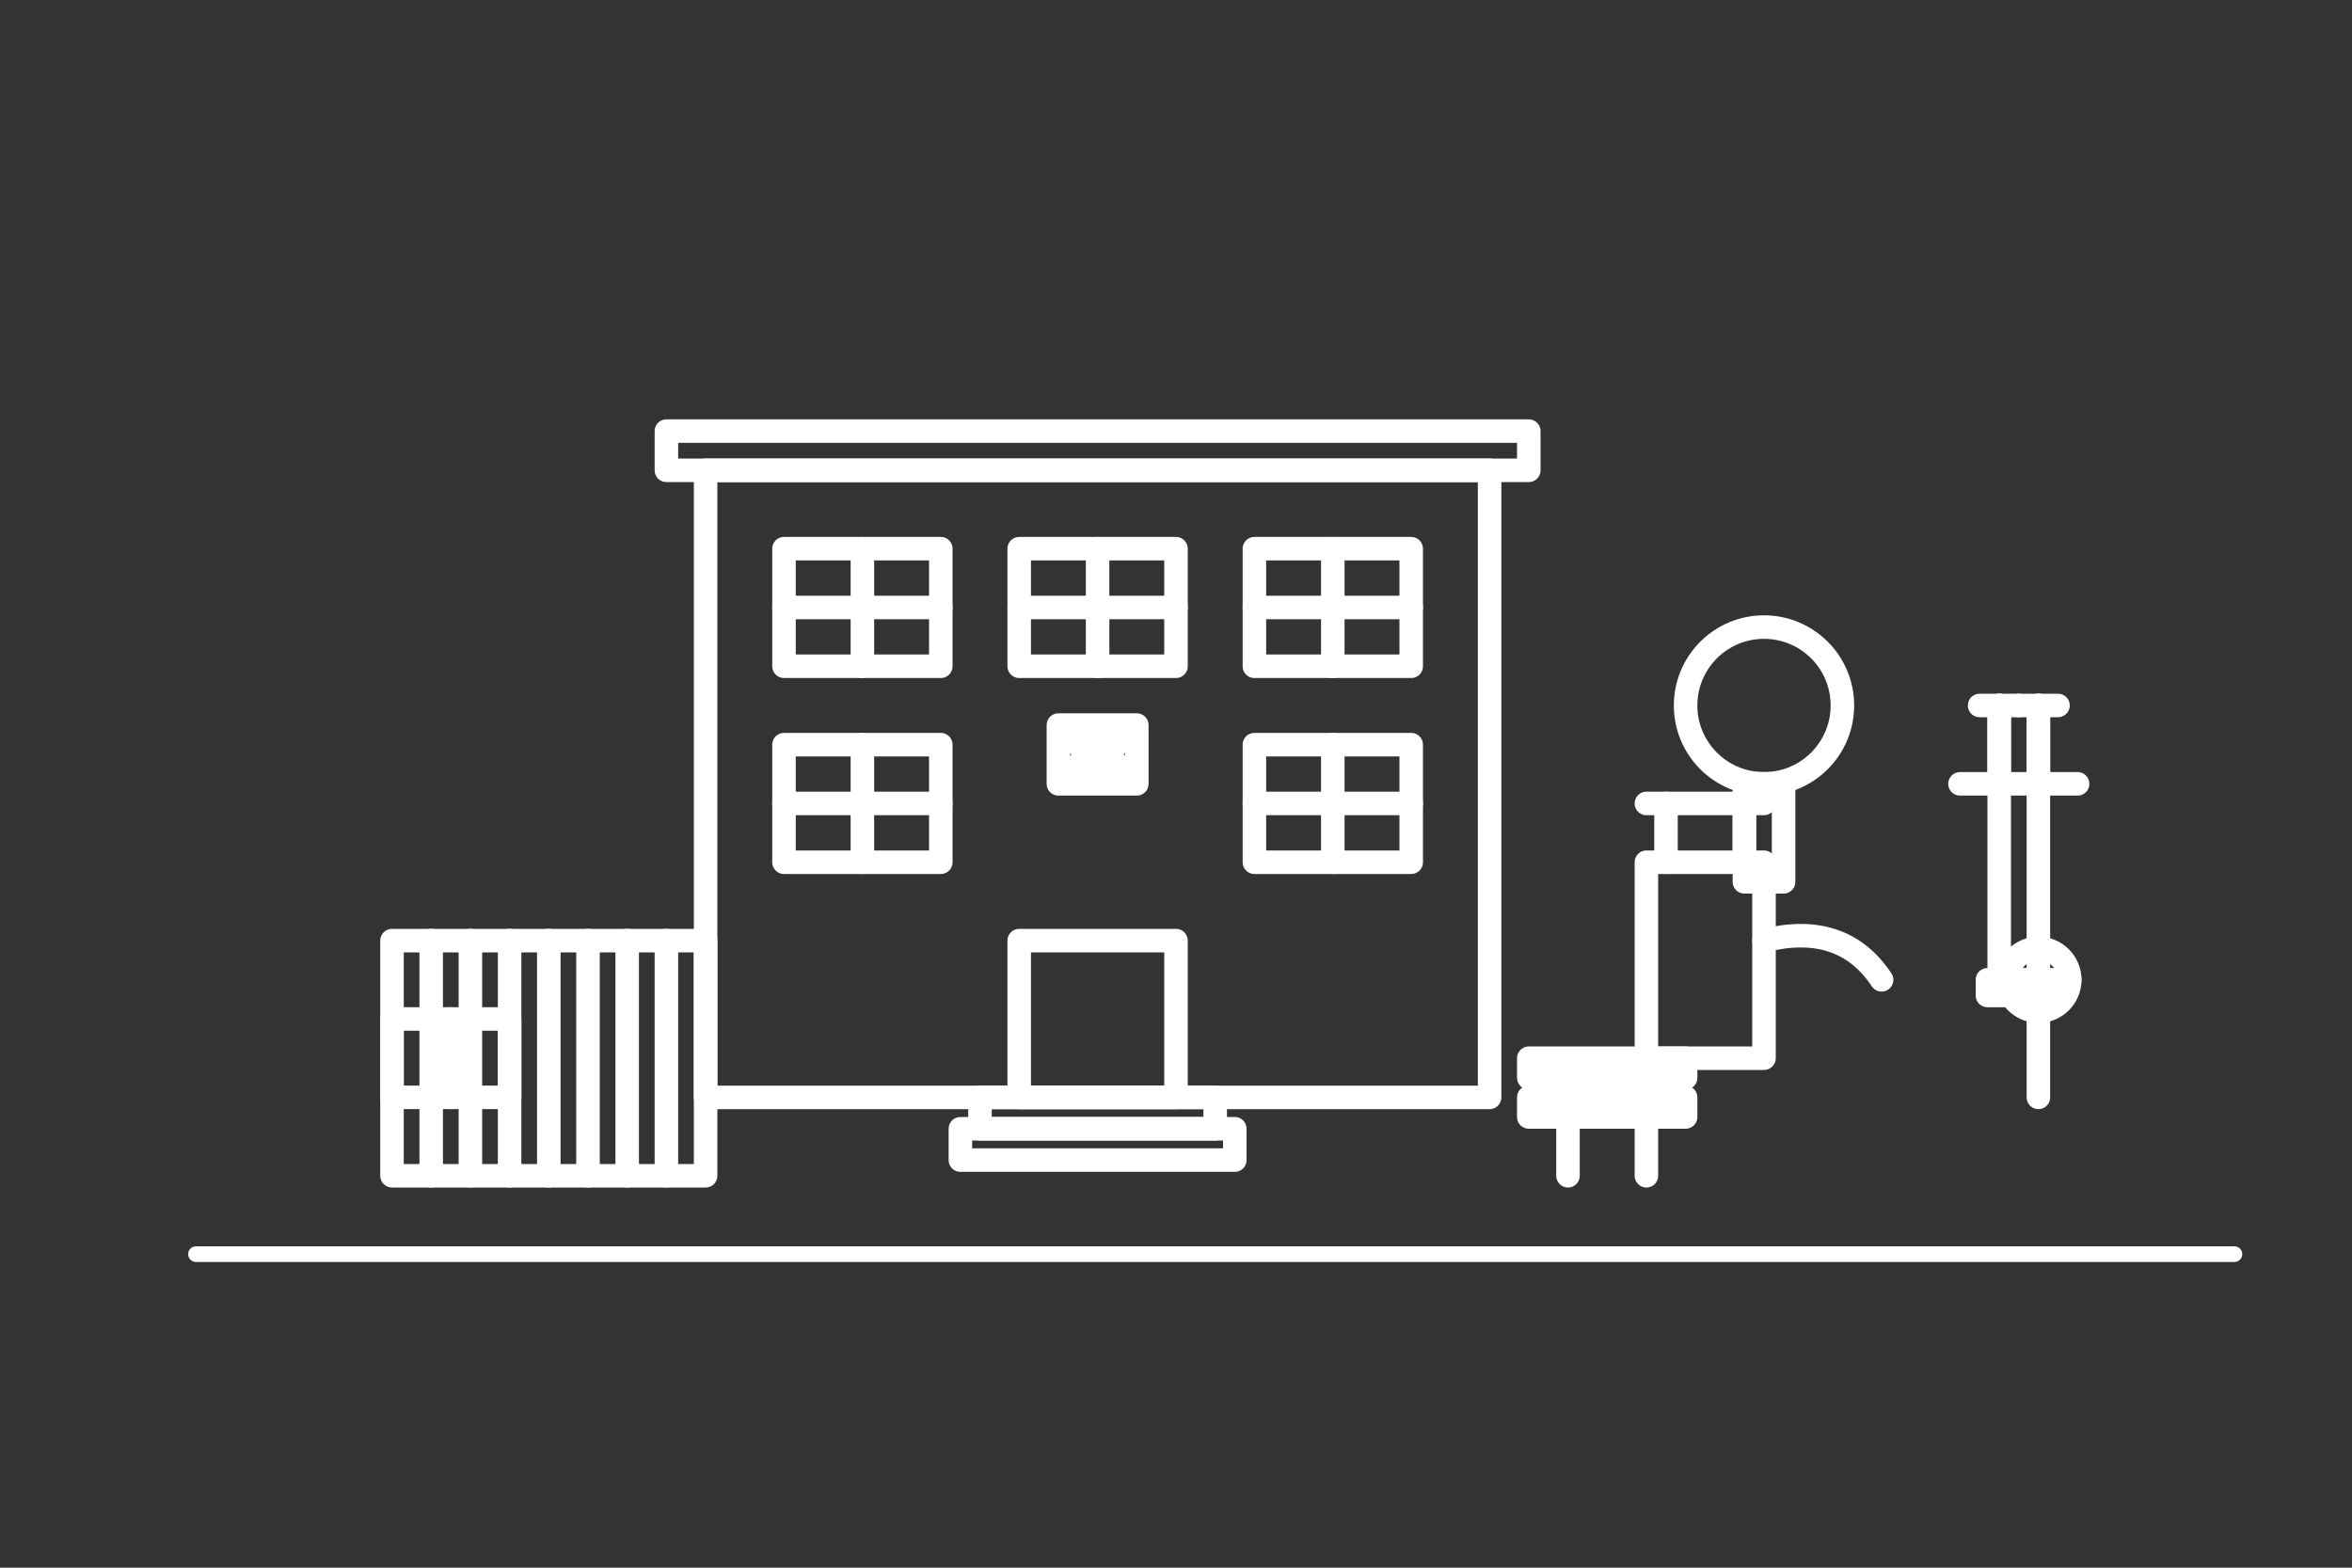 <svg xmlns="http://www.w3.org/2000/svg" viewBox="0 0 600 400" width="600" height="400">
  <rect x="0" y="0" width="600" height="400" fill="#333333" stroke="none"/>
  <g fill="none" stroke="white" stroke-width="6" stroke-linecap="round" stroke-linejoin="round">
    
    <!-- Schoolgebouw -->
    <rect x="180" y="120" width="200" height="160"/>
    
    <!-- Plat dak -->
    <rect x="170" y="110" width="220" height="10"/>
    
    <!-- Hoofdingang met trappen -->
    <rect x="260" y="240" width="40" height="40"/>
    <rect x="250" y="280" width="60" height="8"/>
    <rect x="245" y="288" width="70" height="8"/>
    
    <!-- Schoolramen (groot) -->
    <rect x="200" y="140" width="40" height="30"/>
    <line x1="220" y1="140" x2="220" y2="170"/>
    <line x1="200" y1="155" x2="240" y2="155"/>
    
    <rect x="260" y="140" width="40" height="30"/>
    <line x1="280" y1="140" x2="280" y2="170"/>
    <line x1="260" y1="155" x2="300" y2="155"/>
    
    <rect x="320" y="140" width="40" height="30"/>
    <line x1="340" y1="140" x2="340" y2="170"/>
    <line x1="320" y1="155" x2="360" y2="155"/>
    
    <!-- Ramen tweede rij -->
    <rect x="200" y="190" width="40" height="30"/>
    <line x1="220" y1="190" x2="220" y2="220"/>
    <line x1="200" y1="205" x2="240" y2="205"/>
    
    <rect x="320" y="190" width="40" height="30"/>
    <line x1="340" y1="190" x2="340" y2="220"/>
    <line x1="320" y1="205" x2="360" y2="205"/>
    
    <!-- Schoolbord symbool op gevel -->
    <rect x="270" y="185" width="20" height="15"/>
    <line x1="275" y1="190" x2="285" y2="190"/>
    <line x1="275" y1="195" x2="285" y2="195"/>
    
    <!-- Schoolplein hek -->
    <rect x="100" y="240" width="80" height="60"/>
    <line x1="110" y1="240" x2="110" y2="300"/>
    <line x1="120" y1="240" x2="120" y2="300"/>
    <line x1="130" y1="240" x2="130" y2="300"/>
    <line x1="140" y1="240" x2="140" y2="300"/>
    <line x1="150" y1="240" x2="150" y2="300"/>
    <line x1="160" y1="240" x2="160" y2="300"/>
    <line x1="170" y1="240" x2="170" y2="300"/>
    
    <!-- Hek poort -->
    <rect x="100" y="260" width="30" height="20"/>
    <line x1="115" y1="260" x2="115" y2="280"/>
    
    <!-- Speeltoestel - glijbaan -->
    <rect x="420" y="220" width="30" height="50"/>
    <path d="M 450 240 Q 470 235 480 250" fill="none"/>
    <line x1="425" y1="220" x2="425" y2="205"/>
    <line x1="445" y1="220" x2="445" y2="205"/>
    <line x1="420" y1="205" x2="450" y2="205"/>
    
    <!-- Speeltoestel - schommel -->
    <line x1="500" y1="200" x2="530" y2="200"/>
    <line x1="510" y1="200" x2="510" y2="180"/>
    <line x1="520" y1="200" x2="520" y2="180"/>
    <line x1="505" y1="180" x2="515" y2="180"/>
    <line x1="515" y1="180" x2="525" y2="180"/>
    <!-- Schommelzitje -->
    <rect x="507" y="250" width="16" height="4"/>
    <line x1="510" y1="180" x2="510" y2="250"/>
    <line x1="520" y1="180" x2="520" y2="250"/>
    
    <!-- Boom op schoolplein -->
    <circle cx="450" cy="180" r="20" fill="none"/>
    <rect x="445" y="200" width="10" height="25"/>
    
    <!-- Bankje op schoolplein -->
    <rect x="390" y="280" width="40" height="5"/>
    <line x1="400" y1="285" x2="400" y2="300"/>
    <line x1="420" y1="285" x2="420" y2="300"/>
    <!-- Rugleuning -->
    <rect x="390" y="270" width="40" height="5"/>
    <line x1="395" y1="275" x2="395" y2="285"/>
    <line x1="425" y1="275" x2="425" y2="285"/>
    
    <!-- Basketbalring -->
    <line x1="520" y1="280" x2="520" y2="250"/>
    <circle cx="520" cy="250" r="8" fill="none"/>
    <line x1="512" y1="250" x2="528" y2="250"/>
    
    <!-- Grondlijn -->
    <line x1="50" y1="320" x2="570" y2="320" stroke-width="4"/>
    
  </g>
</svg>